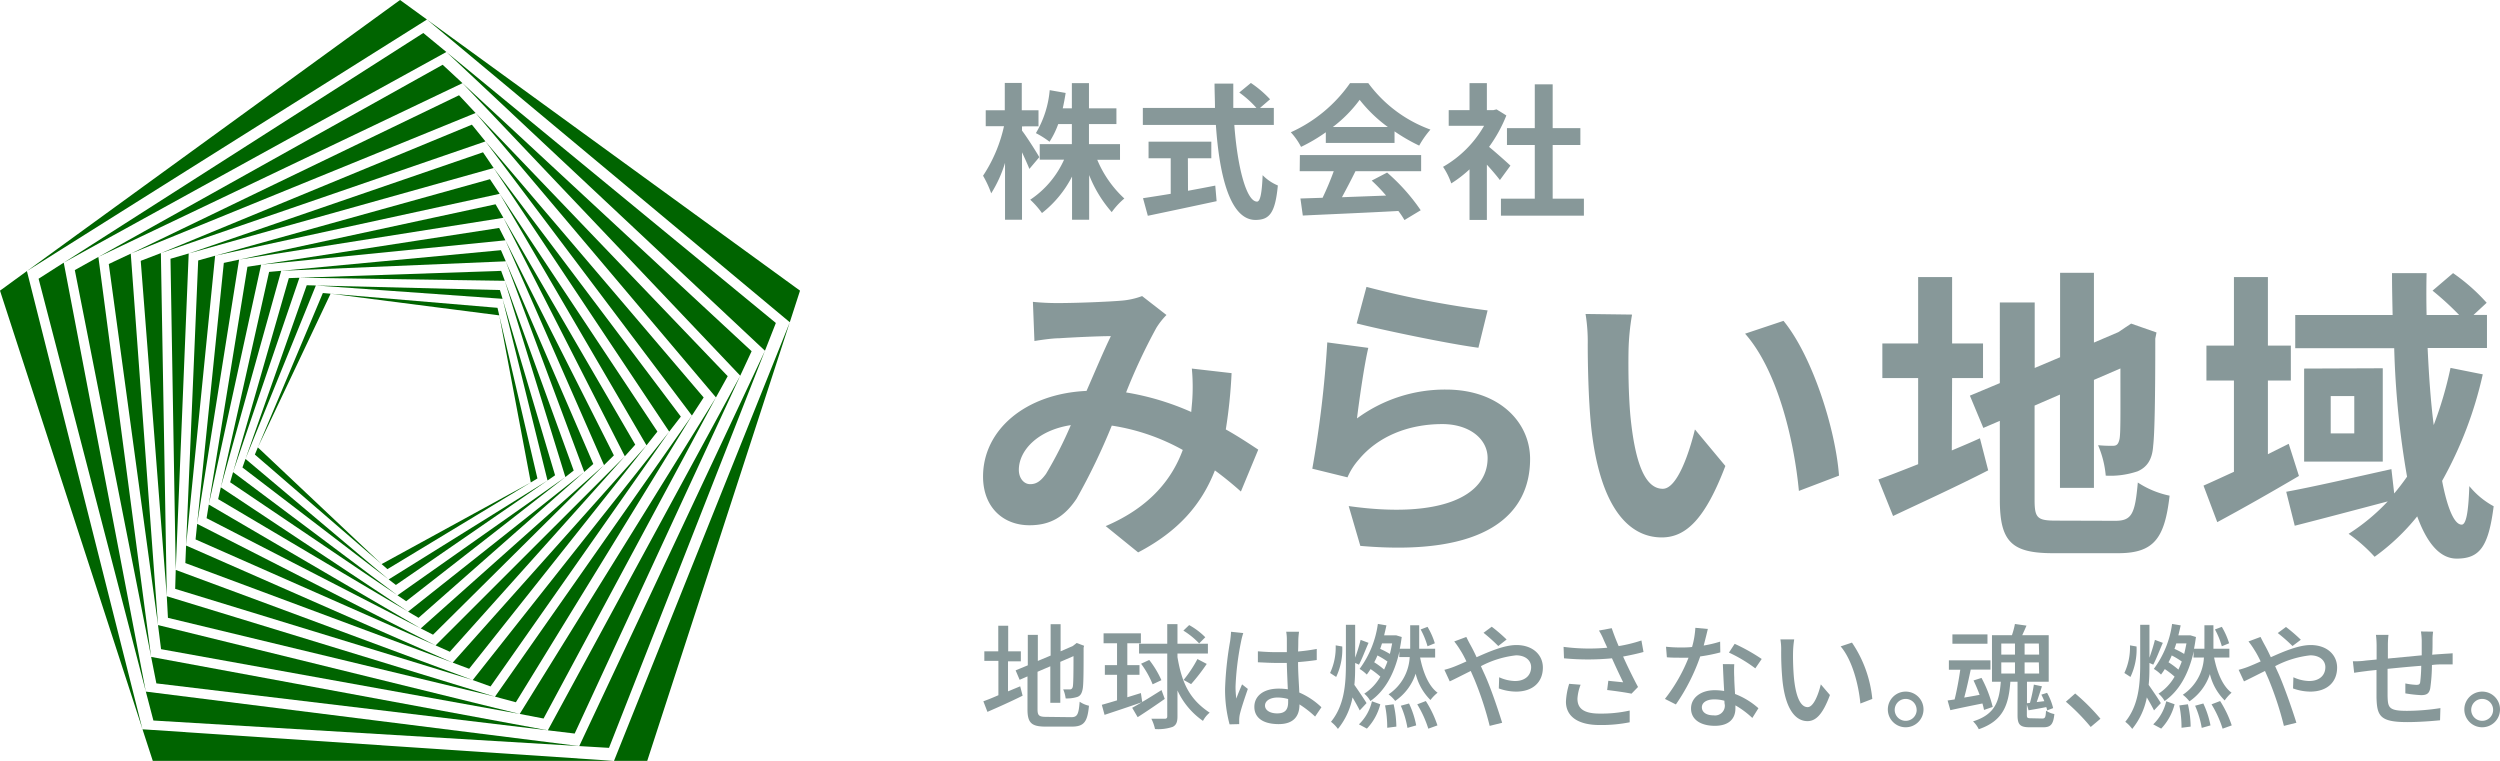 <svg xmlns="http://www.w3.org/2000/svg" viewBox="0 0 410.71 125"><defs><style>.cls-1{fill:#879899;}.cls-2{fill:#006400;}</style></defs><g id="レイヤー_2" data-name="レイヤー 2"><g id="レイヤー_1-2" data-name="レイヤー 1"><path class="cls-1" d="M169.11,27.75c-.27-.68-.73-1.71-1.21-2.73V36.1h-2.79V26.76a20.64,20.64,0,0,1-2.27,5,17.52,17.52,0,0,0-1.34-2.89,24.09,24.09,0,0,0,3.44-8.14h-3V18.11h3.13V13.63h2.79v4.48h2.75v2.65H167.9v.7c.7.89,2.46,3.66,2.84,4.36Zm11.15-1.5a18.15,18.15,0,0,0,4.45,6.36,12.21,12.21,0,0,0-2.07,2.24,20.72,20.72,0,0,1-3.71-6.09V36.1h-2.81V29a18,18,0,0,1-4.94,6,14.28,14.28,0,0,0-1.93-2.19,15.52,15.52,0,0,0,5.56-6.58h-4V23.68h5.28v-3.3h-2.24a14.34,14.34,0,0,1-1.43,2.91,14.25,14.25,0,0,0-2.24-1.42,16.52,16.52,0,0,0,2.27-7.06l2.62.46c-.14.87-.29,1.71-.48,2.53h1.5V13.66h2.81V17.8h4.51v2.58h-4.51v3.3H184v2.57Z"/><path class="cls-1" d="M202.78,20.52c.51,7,2,12.6,3.73,12.6.51,0,.8-1.28.92-4.34a7.63,7.63,0,0,0,2.5,1.69c-.43,4.55-1.39,5.66-3.68,5.66-4.12,0-5.93-7.13-6.5-15.61h-12V17.73H199.6c0-1.3-.07-2.65-.07-4h3.08c0,1.33,0,2.68,0,4h3.8a16.64,16.64,0,0,0-2.82-2.53l1.91-1.57a18,18,0,0,1,3.15,2.68L207,17.73h2.27v2.79Zm-7.61,10.82c1.47-.27,3-.56,4.48-.85l.22,2.56c-4,.86-8.19,1.75-11.3,2.4l-.79-2.89c1.22-.19,2.81-.43,4.55-.72V26h-3.64V23.27H199V26h-3.85Z"/><path class="cls-1" d="M217.81,21.73a27.33,27.33,0,0,1-4.07,2.4,10.76,10.76,0,0,0-1.68-2.4,23.82,23.82,0,0,0,9.73-8.07h3A22,22,0,0,0,235,21.29a15.07,15.07,0,0,0-1.85,2.63,29.07,29.07,0,0,1-4.05-2.34v1.9H217.81Zm-4.26,3.75h19.92v2.65H222.68c-.7,1.42-1.49,2.92-2.22,4.27l7.25-.27a27.65,27.65,0,0,0-2.36-2.46l2.53-1.32a32.08,32.08,0,0,1,5.52,6.19l-2.67,1.61a13.29,13.29,0,0,0-1-1.49c-5.66.31-11.61.55-15.7.75l-.39-2.8,3.64-.12c.65-1.35,1.32-2.94,1.83-4.36h-5.59ZM228,20.86a23.3,23.3,0,0,1-4.63-4.46,21.67,21.67,0,0,1-4.4,4.46Z"/><path class="cls-1" d="M246.41,29.58c-.51-.68-1.33-1.64-2.14-2.53v9.08h-2.85V27.82a20.1,20.1,0,0,1-3,2.31,11.51,11.51,0,0,0-1.35-2.72,18.16,18.16,0,0,0,6.74-6.74H238V18.09h3.42V13.66h2.85v4.43h1.08l.51-.12,1.61,1a23.58,23.58,0,0,1-2.84,5.16c1.15.94,3,2.6,3.51,3.08Zm13.8,3.06v2.79H246.58V32.64h5.56V23.82h-4.57V21.05h4.57v-7.2h2.94v7.2h4.55v2.77h-4.55v8.82Z"/><path class="cls-1" d="M203.86,80.75c-1.3-1.16-2.76-2.36-4.27-3.47-2.21,5.63-6,10-12.61,13.47l-5.33-4.32c7.54-3.22,11-8,12.66-12.51a34.69,34.69,0,0,0-11.66-4,104,104,0,0,1-5.78,12c-2,3-4.32,4.37-7.74,4.37-4.37,0-7.63-3-7.63-8,0-7.69,7-13.62,17-14.07,1.41-3.22,2.82-6.59,4-9-2,0-6.23.2-8.49.35-1.06,0-2.82.25-4.07.45l-.25-6.43a40.31,40.31,0,0,0,4.12.2c2.81,0,8.14-.2,10.45-.4a12.43,12.43,0,0,0,3.37-.75l4,3.11a12.08,12.08,0,0,0-1.66,2.11A94.42,94.42,0,0,0,185,64.47a43.8,43.8,0,0,1,10.7,3.21c.05-.6.1-1.15.15-1.7a32.47,32.47,0,0,0-.05-5.43l6.53.75a82.41,82.41,0,0,1-.95,9.25c2.06,1.15,3.87,2.36,5.33,3.32ZM175.92,69.84c-5.53.86-8.54,4.23-8.54,7.34,0,1.41.85,2.36,1.85,2.36s1.71-.45,2.62-1.7A65.6,65.6,0,0,0,175.92,69.84Z"/><path class="cls-1" d="M222.93,68.74A24.37,24.37,0,0,1,237.55,64c8.75,0,13.82,5.37,13.82,11.4,0,9.1-7.18,16.09-27.89,14.28l-1.91-6.54c14.93,2.11,22.82-1.55,22.82-7.89,0-3.21-3.07-5.58-7.44-5.58-5.63,0-10.6,2.06-13.72,5.83a10.86,10.86,0,0,0-1.86,2.92L215.59,77a179.56,179.56,0,0,0,2.46-20.75l6.74.9C224.13,59.89,223.28,65.87,222.93,68.74Zm1.56-21.61A156.58,156.58,0,0,0,244.39,51l-1.51,6.13c-5-.65-16.13-3-20-4Z"/><path class="cls-1" d="M267.54,57.68c-.05,3.22,0,7,.3,10.56.7,7.18,2.21,12.06,5.33,12.06,2.36,0,4.32-5.83,5.28-9.75l5,6C280.15,85.22,277,88.29,273,88.29c-5.43,0-10.2-4.93-11.61-18.29-.45-4.58-.55-10.36-.55-13.42a28.11,28.11,0,0,0-.36-5l7.64.1A39.72,39.72,0,0,0,267.54,57.68Zm34.58,20.46-6.59,2.51c-.75-8-3.41-19.7-8.84-25.83L293,52.71C297.74,58.49,301.56,70.5,302.12,78.14Z"/><path class="cls-1" d="M320.65,74c1.56-.66,3.12-1.31,4.62-2l1.36,5.27C321.3,80,315.57,82.61,311,84.77l-2.41-6c1.81-.65,4-1.51,6.53-2.51V62.11h-5.88V56.43h5.88V45.52h5.58V56.43h5.08v5.68h-5.08Zm26.84,11.56c2.76,0,3.26-1.16,3.72-6.29a15,15,0,0,0,5.22,2.16c-.8,7-2.56,9.45-8.44,9.45h-10.7c-6.79,0-8.75-1.86-8.75-8.79V69.14l-2.71,1.16L323.62,65l4.92-2.06V49.69h5.73V60.45l4.17-1.76V44.82H344V56.28l4-1.71,1.06-.71,1.05-.7,4.17,1.46-.2,1c0,9.55-.1,15.58-.35,17.64-.15,2.31-1.06,3.52-2.56,4.17a13.9,13.9,0,0,1-5.23.71,16.24,16.24,0,0,0-1.26-5,23.1,23.1,0,0,0,2.42.1c.6,0,.9-.2,1.1-1.1s.15-4.48.15-11.61L344,62.41V80.15h-5.58V64.82l-4.17,1.81V82.11c0,3,.45,3.42,3.52,3.42Z"/><path class="cls-1" d="M377.68,78.19c-4.43,2.61-9.3,5.38-13.42,7.59l-2.26-6c1.4-.61,3.11-1.41,5-2.27v-15h-4.52V56.78H367V45.52h5.58V56.78h3.77v5.73h-3.77V74.62L376,72.91Zm30.2-16.69A64.39,64.39,0,0,1,401.2,79c.85,4.47,2,7.19,3.21,7.19.71,0,1.11-1.86,1.26-6.33a13.37,13.37,0,0,0,4,3.31c-.85,6.69-2.31,8.6-6.08,8.6-2.82,0-4.93-2.67-6.48-6.94a35.65,35.65,0,0,1-7,6.64,25.94,25.94,0,0,0-4.27-3.77,33.16,33.16,0,0,0,6.43-5.33c-5.33,1.41-11,2.91-15.28,4l-1.4-5.58c4.37-.8,10.95-2.31,17.28-3.72l.46,4c.75-.9,1.45-1.81,2.11-2.76a144.51,144.51,0,0,1-2.11-21.11H377.07V51.75h16c-.05-2.31-.1-4.57-.1-6.88h5.68c-.05,2.31-.05,4.57,0,6.88H404a48.84,48.84,0,0,0-4.37-4L403,44.87a31.1,31.1,0,0,1,5.52,4.87l-2.16,2h2.21v5.43h-9.75c.21,4.57.51,8.85,1,12.66a62.58,62.58,0,0,0,2.76-9.39Zm-16.43-1V75.83H378.53V60.55Zm-4.68,4.57H382.9v6.13h3.87Z"/><path class="cls-1" d="M165.6,113.58l2-.83.4,1.54c-2,1-4.11,1.93-5.78,2.66l-.67-1.74c.67-.24,1.53-.58,2.47-1v-5.64h-2.31V107H164V102.8h1.63V107h2.08v1.65H165.6ZM176,117.82c1,0,1.21-.49,1.37-2.54a4.34,4.34,0,0,0,1.53.66c-.24,2.59-.77,3.43-2.81,3.43h-4.29c-2.31,0-3-.58-3-2.83v-5.42l-1.29.56-.66-1.55,2-.83v-5h1.65v4.28l2.1-.88v-5.16h1.64V107l2-.87.34-.26.3-.24,1.22.46-.08.31c0,3.5,0,6-.15,6.78s-.41,1.2-1,1.35a5.73,5.73,0,0,1-1.8.21,5.38,5.38,0,0,0-.4-1.48c.4,0,.9,0,1.09,0s.41-.08.49-.47.11-2.1.11-5l-2.17.94v6.73h-1.64v-6l-2.1.9v6.15c0,1,.21,1.26,1.41,1.26Z"/><path class="cls-1" d="M191.35,114.82c-1.49,1.05-3.12,2.15-4.45,3l-.9-1.54c.45-.25,1-.56,1.61-.92-2.13.75-4.42,1.5-6.15,2.08l-.45-1.65c.7-.19,1.56-.45,2.5-.73v-4.2h-2v-1.59h2v-3.59H181.3v-1.63h6.13v1.63H185.2v3.59h2v1.59h-2v3.69l2.23-.69.22,1.46c1-.58,2.08-1.27,3.17-1.95Zm2.09-6.87c.74,4.43,2.09,7,5.29,9.13a4.38,4.38,0,0,0-1.1,1.35,12.4,12.4,0,0,1-4.19-5v4.27c0,.94-.22,1.43-.78,1.71a7.32,7.32,0,0,1-2.91.36,7.13,7.13,0,0,0-.6-1.69c1,0,1.93,0,2.2,0s.41-.1.41-.4V107.37h-4.63v-1.61h4.63v-3.23h1.68v3.23h5v1.61h-5Zm-4.64.47a15.49,15.49,0,0,1,2,3.32l-1.44.68a15.25,15.25,0,0,0-1.9-3.38ZM197,105.7a12.81,12.81,0,0,0-2.59-2.1l.95-.91a11.65,11.65,0,0,1,2.65,2Zm-2.55,6a20.4,20.4,0,0,0,2.27-3.43l1.53.8a31.82,31.82,0,0,1-2.57,3.32Z"/><path class="cls-1" d="M204.25,104a11.54,11.54,0,0,0-.37,1.43,45.88,45.88,0,0,0-.9,7.34,14.3,14.3,0,0,0,.13,2c.26-.76.66-1.66.94-2.34l.95.75c-.48,1.39-1.12,3.28-1.33,4.24a5,5,0,0,0-.09.84c0,.19,0,.47,0,.7L202,119a21.88,21.88,0,0,1-.74-5.89,55.08,55.08,0,0,1,.83-7.78c.06-.47.13-1,.15-1.54Zm11.8,13.72a16.66,16.66,0,0,0-2.57-2v.06c0,1.72-.83,3.18-3.41,3.18s-4-1.05-4-2.83,1.48-3,4-3a10.27,10.27,0,0,1,1.5.11c-.06-1.29-.13-2.88-.17-4.33-.53,0-1,0-1.58,0-1.07,0-2.08-.06-3.17-.11V107c1.06.09,2.1.14,3.2.14.53,0,1,0,1.56,0,0-.92,0-1.71,0-2.18a7.1,7.1,0,0,0-.11-1.18h2.11c-.05.38-.09.77-.11,1.14s0,1.26-.05,2.11a30.35,30.35,0,0,0,3.07-.42v1.82c-1,.15-2,.26-3.07.34,0,1.85.15,3.52.2,5a12.21,12.21,0,0,1,3.64,2.42Zm-4.43-2.88a6.56,6.56,0,0,0-1.72-.25c-1.24,0-2.08.55-2.08,1.32s.82,1.29,2,1.29c1.37,0,1.8-.69,1.8-1.86Z"/><path class="cls-1" d="M220.51,106.21a10.5,10.5,0,0,1-1,5l-1-.65a9.91,9.91,0,0,0,.92-4.54Zm2.87,10.5c-.26-.54-.73-1.37-1.18-2.14a11.7,11.7,0,0,1-2.4,5.18,5.76,5.76,0,0,0-1.14-1.17c2.21-2.71,2.45-6.22,2.45-9.52v-6.41h1.52v5.4a29.15,29.15,0,0,0,.9-2.93l1.3.49c-.53,1.18-1.07,2.66-1.58,3.58l-.62-.28V109c0,1.16,0,2.34-.13,3.51.54.77,1.74,2.53,2,3Zm-.13,2.29a7.66,7.66,0,0,0,2.14-3.79l1.37.49a9,9,0,0,1-2.2,4Zm6.66-12c-.87,3.9-2.52,6.6-4.78,8.17a4.38,4.38,0,0,0-1-1.21,8.12,8.12,0,0,0,2.64-2.8,14.35,14.35,0,0,0-1.61-1.24,10.17,10.17,0,0,1-.62.9,6.22,6.22,0,0,0-1.18-.93,16.09,16.09,0,0,0,3-7.39l1.41.24c-.12.55-.25,1.11-.38,1.63h1.71l.26,0,.92.28c-.09.68-.19,1.31-.32,1.93h1.71v-3.86h1.48v3.86h2.62v1.44H233.3c.49,2.46,1.41,4.71,2.87,5.78A6.81,6.81,0,0,0,235,115a9.11,9.11,0,0,1-2.43-4.33,8.69,8.69,0,0,1-3.36,4.48,5.87,5.87,0,0,0-1.09-1.08,7.83,7.83,0,0,0,3.47-6.12h-1.72Zm-2.52,3c.19-.42.38-.85.55-1.32a12,12,0,0,0-1.65-1,9.62,9.62,0,0,1-.53,1.12A13,13,0,0,1,227.39,110Zm-.35-4.3c-.1.3-.19.6-.3.9a12.48,12.48,0,0,1,1.59.83c.15-.55.26-1.13.38-1.73Zm1.91,10a17.57,17.57,0,0,1,.45,3.67l-1.5.19a18.4,18.4,0,0,0-.36-3.67Zm2.53-.13a15.09,15.09,0,0,1,1.18,3.6l-1.44.41a15.42,15.42,0,0,0-1.09-3.64Zm2.76-.4a17.73,17.73,0,0,1,1.91,4l-1.5.54a18.2,18.2,0,0,0-1.82-4Zm.28-9a13.19,13.19,0,0,0-1.13-2.76l1.13-.43a12.26,12.26,0,0,1,1.2,2.7Z"/><path class="cls-1" d="M240.89,104.64c.15.31.5,1,.69,1.33.32.58.66,1.25,1,2,2.23-1,4.63-2,6.54-2,2.7,0,4.35,1.62,4.35,3.7,0,2.32-1.56,3.95-4.43,3.95a8.53,8.53,0,0,1-2.81-.52l.06-1.84a6.53,6.53,0,0,0,2.59.62c1.76,0,2.66-1,2.66-2.29,0-1-.83-1.93-2.48-1.93a16.16,16.16,0,0,0-5.77,1.78c.2.45.41.92.62,1.37,1,2.18,2.23,5.85,2.87,7.93l-2.05.51a54.14,54.14,0,0,0-2.51-7.65l-.6-1.37c-1.39.69-2.63,1.33-3.45,1.71l-.88-1.9a13.81,13.81,0,0,0,1.67-.54q.9-.36,1.95-.84c-.34-.7-.66-1.32-1-1.84a13.47,13.47,0,0,0-1-1.44Zm5.25,1.49a27.4,27.4,0,0,0-2.42-2.17l1.35-1a27.51,27.51,0,0,1,2.44,2.1Z"/><path class="cls-1" d="M270,107.11c-1,.28-2.21.54-3.35.75.67,1.5,1.63,3.47,2.45,5l-1.07,1.1c-.88-.19-2.72-.45-4-.6l.19-1.52c.67.08,1.84.19,2.44.25-.49-1-1.28-2.68-1.84-3.94a41.28,41.28,0,0,1-7.88,0l-.07-1.88a32.54,32.54,0,0,0,7.18.14l-.53-1.15a10.39,10.39,0,0,0-.84-1.67l2.1-.39c.38,1.1.73,2,1.14,2.94a23.75,23.75,0,0,0,3.74-.92Zm-10.33,5.38a7.42,7.42,0,0,0-.52,2.29c0,1.52.91,2.45,3.63,2.45a21.22,21.22,0,0,0,4.95-.5l0,1.93a23.81,23.81,0,0,1-4.94.45c-3.56,0-5.53-1.41-5.53-3.84a11.54,11.54,0,0,1,.53-2.93Z"/><path class="cls-1" d="M282.62,107.18a26.64,26.64,0,0,1-3.3.66,32.39,32.39,0,0,1-4,7.89l-1.8-.91a27,27,0,0,0,3.88-6.77c-.45,0-.88,0-1.33,0-.71,0-1.48,0-2.23-.07l-.14-1.73a23.36,23.36,0,0,0,2.37.12c.62,0,1.25,0,1.91-.08a14.35,14.35,0,0,0,.54-3.15l2.05.19c-.15.64-.4,1.67-.68,2.72a19.74,19.74,0,0,0,2.7-.64Zm2.29,1.94a19.7,19.7,0,0,0,0,2.17c0,.6.07,1.67.13,2.72a12.45,12.45,0,0,1,3.84,2.34l-1,1.6a14.56,14.56,0,0,0-2.78-2.07v.51c0,1.58-.95,2.85-3.39,2.85-2.16,0-3.9-.92-3.9-2.85,0-1.74,1.58-3,3.88-3a8.88,8.88,0,0,1,1.56.13c-.08-1.46-.17-3.21-.21-4.42Zm-1.62,6a6.18,6.18,0,0,0-1.7-.22c-1.24,0-2,.54-2,1.29s.64,1.33,1.92,1.33a1.61,1.61,0,0,0,1.85-1.74C283.31,115.62,283.31,115.42,283.29,115.15Zm5.08-5.32a23.74,23.74,0,0,0-4.33-2.59l.94-1.44a30.41,30.41,0,0,1,4.44,2.49Z"/><path class="cls-1" d="M294.57,107.11a41.4,41.4,0,0,0,.14,4.18c.28,2.93,1,4.88,2.26,4.88.94,0,1.75-2,2.16-3.74l1.5,1.75c-1.18,3.19-2.32,4.29-3.69,4.29-1.88,0-3.6-1.8-4.11-6.69a48.74,48.74,0,0,1-.21-5,9.46,9.46,0,0,0-.13-1.74l2.27,0A15.84,15.84,0,0,0,294.57,107.11Zm13,7.72-1.94.75c-.3-3.18-1.36-7.18-3.24-9.39l1.86-.62A19.83,19.83,0,0,1,307.59,114.83Z"/><path class="cls-1" d="M316,116.62a2.93,2.93,0,1,1-2.93-3A2.92,2.92,0,0,1,316,116.62Zm-1.13,0a1.8,1.8,0,1,0-1.8,1.8A1.8,1.8,0,0,0,314.88,116.62Z"/><path class="cls-1" d="M325.94,116.63a9,9,0,0,0-.26-1.06c-1.86.37-3.75.76-5.27,1.1l-.45-1.59,1.15-.17c.35-1.37.71-3.32.93-4.88h-1.87v-1.55H327V110h-3.24c-.32,1.52-.7,3.25-1.07,4.6.81-.13,1.65-.28,2.53-.45-.3-.81-.66-1.65-1-2.36l1.31-.42a20.19,20.19,0,0,1,1.84,4.77Zm.57-10.87h-5.76v-1.54h5.76Zm9,12.28c.47,0,.56-.19.62-1.29a3.73,3.73,0,0,0,1.37.56c-.17,1.71-.62,2.17-1.82,2.17h-2.23c-1.61,0-2-.45-2-2V112h-1.18c-.28,3.77-1.14,6.41-5.19,7.8a4.5,4.5,0,0,0-.94-1.29c3.68-1.15,4.31-3.34,4.56-6.51h-1.45v-7.65h3.28a13,13,0,0,0,.49-1.84l1.9.27c-.23.54-.47,1.08-.7,1.57h4.35V112H333v3.53l.49-.06a26.1,26.1,0,0,0,.64-3l1.33.28c-.28.83-.58,1.8-.86,2.59l1.25-.15a10.69,10.69,0,0,0-.49-1.07l.94-.3a10,10,0,0,1,1,2.51l-1,.38c0-.17-.07-.36-.13-.55-1,.21-2,.38-2.91.53l-.28-.94v1.69c0,.49.08.56.68.56Zm-6.73-10.5h2.25v-1.82h-2.25Zm0,3.11h2.25v-1.83h-2.25Zm6.17-4.93h-2.34v1.82H335Zm0,3.1h-2.34v1.83H335Z"/><path class="cls-1" d="M343.47,119.43a34.15,34.15,0,0,0-4.08-4.15l1.53-1.35a33.89,33.89,0,0,1,4.15,4.15Z"/><path class="cls-1" d="M351,106.21a10.5,10.5,0,0,1-1,5l-1-.65a9.91,9.91,0,0,0,.92-4.54Zm2.87,10.5c-.26-.54-.73-1.37-1.18-2.14a11.7,11.7,0,0,1-2.4,5.18,5.76,5.76,0,0,0-1.14-1.17c2.21-2.71,2.45-6.22,2.45-9.52v-6.41h1.52v5.4c.34-.94.69-2.08.9-2.93l1.3.49c-.53,1.18-1.07,2.66-1.58,3.58l-.62-.28V109c0,1.16,0,2.34-.13,3.51.54.77,1.74,2.53,2,3Zm-.13,2.29a7.66,7.66,0,0,0,2.14-3.79l1.37.49a9,9,0,0,1-2.2,4Zm6.66-12c-.87,3.9-2.52,6.6-4.79,8.17a4.18,4.18,0,0,0-1-1.21,8.12,8.12,0,0,0,2.64-2.8,14.35,14.35,0,0,0-1.61-1.24,10.17,10.17,0,0,1-.62.9,6.22,6.22,0,0,0-1.18-.93,16.09,16.09,0,0,0,3-7.39l1.41.24c-.12.55-.25,1.11-.38,1.63h1.71l.26,0,.92.28c-.1.68-.19,1.31-.32,1.93h1.71v-3.86h1.48v3.86h2.62v1.44h-2.51c.49,2.46,1.41,4.71,2.87,5.78a6.81,6.81,0,0,0-1.13,1.27,9.11,9.11,0,0,1-2.43-4.33,8.69,8.69,0,0,1-3.36,4.48,5.87,5.87,0,0,0-1.09-1.08,7.85,7.85,0,0,0,3.47-6.12h-1.72Zm-2.52,3c.19-.42.38-.85.55-1.32a12,12,0,0,0-1.65-1,9.62,9.62,0,0,1-.53,1.12A13.81,13.81,0,0,1,357.87,110Zm-.35-4.3c-.1.3-.19.6-.3.9a12.48,12.48,0,0,1,1.59.83c.15-.55.26-1.13.38-1.73Zm1.91,10a17.57,17.57,0,0,1,.45,3.67l-1.5.19a18.4,18.4,0,0,0-.36-3.67Zm2.53-.13a15.55,15.55,0,0,1,1.18,3.6l-1.44.41a15.42,15.42,0,0,0-1.09-3.64Zm2.76-.4a17.73,17.73,0,0,1,1.91,4l-1.5.54a18.2,18.2,0,0,0-1.82-4Zm.28-9a13.19,13.19,0,0,0-1.13-2.76l1.13-.43a12.75,12.75,0,0,1,1.2,2.7Z"/><path class="cls-1" d="M371.37,104.64c.15.31.5,1,.69,1.33.32.58.66,1.25,1,2,2.23-1,4.63-2,6.54-2,2.7,0,4.35,1.62,4.35,3.7,0,2.32-1.56,3.95-4.43,3.95a8.53,8.53,0,0,1-2.81-.52l.06-1.84a6.53,6.53,0,0,0,2.59.62c1.76,0,2.66-1,2.66-2.29,0-1-.83-1.93-2.48-1.93a16.16,16.16,0,0,0-5.77,1.78c.2.45.41.92.62,1.37.95,2.18,2.23,5.85,2.87,7.93l-2.05.51a54.14,54.14,0,0,0-2.51-7.65l-.6-1.37c-1.39.69-2.63,1.33-3.45,1.71l-.88-1.9a13.81,13.81,0,0,0,1.67-.54q.9-.36,1.95-.84c-.34-.7-.66-1.32-1-1.84a13.47,13.47,0,0,0-1-1.44Zm5.25,1.49A27.4,27.4,0,0,0,374.2,104l1.35-1a27.51,27.51,0,0,1,2.44,2.1Z"/><path class="cls-1" d="M399.72,103.77a10.33,10.33,0,0,0-.09,1.47c0,.78,0,1.59-.06,2.32.64-.06,1.24-.09,1.76-.13s1.13-.06,1.6-.11v1.83c-.3,0-1.13,0-1.6,0s-1.1,0-1.8.1a28.37,28.37,0,0,1-.28,3.82c-.17.88-.6,1.13-1.5,1.13a20.71,20.71,0,0,1-2.59-.29l0-1.63a11.57,11.57,0,0,0,1.78.23c.41,0,.6-.06.66-.45a23.74,23.74,0,0,0,.17-2.68c-1.78.13-3.81.33-5.53.5,0,1.82,0,3.66,0,4.41.05,1.91.13,2.49,3.15,2.49a36.18,36.18,0,0,0,5.53-.45l-.06,2c-1.26.13-3.52.3-5.36.3-4.52,0-5-1-5.08-4.07,0-.79,0-2.68,0-4.5-.7.08-1.26.13-1.67.19-.58.07-1.54.2-2,.28l-.21-1.89c.56,0,1.33,0,2.1-.12l1.8-.17v-2.26a14.83,14.83,0,0,0-.11-1.79h2.06a14,14,0,0,0-.1,1.69c0,.53,0,1.31,0,2.2l5.56-.53v-2.4a11.49,11.49,0,0,0-.13-1.52Z"/><path class="cls-1" d="M410.71,116.62a2.93,2.93,0,1,1-2.93-3A2.92,2.92,0,0,1,410.71,116.62Zm-1.13,0a1.8,1.8,0,1,0-1.8,1.8A1.79,1.79,0,0,0,409.58,116.62Z"/><polygon class="cls-2" points="25.69 112.27 25.69 112.27 25.69 112.27 25.69 112.27"/><polygon class="cls-2" points="25.2 118.37 25.2 118.37 25.2 118.37 25.2 118.37"/><polygon class="cls-2" points="28.78 96.74 77.66 111.72 28.87 93.63 28.78 96.74"/><polygon class="cls-2" points="23.96 113.62 25.2 118.37 95.16 122.57 23.96 113.62"/><polygon class="cls-2" points="85.38 117.29 25.96 102.69 26.46 106.65 85.38 117.29"/><polygon class="cls-2" points="81.32 114.45 27.4 97.95 27.59 101.5 81.32 114.45"/><polygon class="cls-2" points="24.83 107.92 25.69 112.27 90 119.98 24.83 107.92"/><polygon class="cls-2" points="30.57 89.62 30.45 92.5 30.45 92.5 30.45 92.5 74.37 108.86 30.57 89.62"/><polygon class="cls-2" points="71.56 106.03 32.39 86.06 32.13 88.62 71.56 106.03"/><polygon class="cls-2" points="69.12 103.24 34.3 82.89 33.94 85.13 69.12 103.24"/><polygon class="cls-2" points="62.69 92.67 42.36 73.5 41.87 74.68 62.69 92.67"/><polygon class="cls-2" points="65.3 97.8 38.29 77.56 37.81 79.23 65.3 97.8"/><polygon class="cls-2" points="63.85 95.19 40.33 75.39 39.83 76.8 63.85 95.19"/><polygon class="cls-2" points="67.04 100.48 36.28 80.06 35.84 82 67.04 100.48"/><polygon class="cls-2" points="100.87 125 23.41 119.81 23.41 119.81 25.1 125 100.87 125"/><polygon class="cls-2" points="94.41 120.51 94.41 120.51 94.41 120.51 94.41 120.51"/><polygon class="cls-2" points="100.05 122.86 100.05 122.86 100.05 122.86 100.05 122.86"/><polygon class="cls-2" points="80.59 112.77 109.94 70.91 77.66 111.72 80.59 112.77"/><polygon class="cls-2" points="95.16 122.57 100.05 122.86 125.67 57.62 95.16 122.57"/><polygon class="cls-2" points="117.62 65.29 85.38 117.29 89.3 118.04 117.62 65.29"/><polygon class="cls-2" points="113.67 68.27 81.32 114.45 84.75 115.37 113.67 68.27"/><polygon class="cls-2" points="90 119.98 94.41 120.51 121.61 61.72 90 119.98"/><polygon class="cls-2" points="74.37 108.86 77.07 109.87 77.07 109.87 77.07 109.87 106.21 73.16 74.37 108.86"/><polygon class="cls-2" points="102.65 74.96 71.56 106.03 73.9 107.07 102.65 74.96"/><polygon class="cls-2" points="99.23 76.41 69.12 103.24 71.14 104.27 99.23 76.41"/><polygon class="cls-2" points="87.2 79.26 62.69 92.67 63.65 93.5 87.2 79.26"/><polygon class="cls-2" points="92.88 78.37 65.3 97.8 66.73 98.77 92.88 78.37"/><polygon class="cls-2" points="89.95 78.94 63.85 95.19 65.04 96.1 89.95 78.94"/><polygon class="cls-2" points="95.98 77.53 67.04 100.48 68.76 101.5 95.98 77.53"/><polygon class="cls-2" points="129.75 52.94 100.87 125 100.87 125 106.33 125 129.75 52.94"/><polygon class="cls-2" points="72.72 10.64 72.72 10.64 72.72 10.64 72.72 10.64"/><polygon class="cls-2" points="111.85 68.44 81.1 27.6 109.94 70.91 111.85 68.44"/><polygon class="cls-2" points="125.67 57.62 127.46 53.06 73.33 8.54 125.67 57.62"/><polygon class="cls-2" points="78.13 18.56 117.62 65.29 119.55 61.8 78.13 18.56"/><polygon class="cls-2" points="79.75 23.23 113.67 68.27 115.6 65.3 79.75 23.23"/><polygon class="cls-2" points="121.61 61.72 123.48 57.7 75.98 13.66 121.61 61.72"/><polygon class="cls-2" points="106.21 73.16 108 70.9 108 70.9 108 70.9 82.09 31.84 106.21 73.16"/><polygon class="cls-2" points="82.7 35.78 102.65 74.96 104.36 73.05 82.7 35.78"/><polygon class="cls-2" points="83.03 39.48 99.23 76.41 100.85 74.81 83.03 39.48"/><polygon class="cls-2" points="82.02 51.81 87.2 79.26 88.29 78.6 82.02 51.81"/><polygon class="cls-2" points="82.93 46.13 92.88 78.37 94.25 77.3 82.93 46.13"/><polygon class="cls-2" points="82.56 49.09 89.95 78.94 91.19 78.08 82.56 49.09"/><polygon class="cls-2" points="83.09 42.93 95.98 77.53 97.47 76.22 83.09 42.93"/><polygon class="cls-2" points="70.14 3.21 129.75 52.94 129.75 52.94 131.43 47.75 70.14 3.21"/><polygon class="cls-2" points="69.54 5.42 69.54 5.42 69.54 5.42 69.54 5.42"/><polygon class="cls-2" points="79.35 25.02 31 41.64 81.1 27.6 79.35 25.02"/><polygon class="cls-2" points="73.33 8.54 69.54 5.42 10.47 43.15 73.33 8.54"/><polygon class="cls-2" points="21.48 41.67 78.13 18.56 75.41 15.65 21.48 41.67"/><polygon class="cls-2" points="26.43 41.58 79.75 23.23 77.52 20.48 26.43 41.58"/><polygon class="cls-2" points="75.98 13.66 72.72 10.64 16.16 42.21 75.98 13.66"/><polygon class="cls-2" points="82.09 31.84 80.49 29.44 80.49 29.44 80.49 29.44 35.34 42.01 82.09 31.84"/><polygon class="cls-2" points="39.28 42.65 82.7 35.78 81.41 33.56 39.28 42.65"/><polygon class="cls-2" points="42.9 43.48 83.03 39.48 82 37.45 42.9 43.48"/><polygon class="cls-2" points="54.31 48.25 82.02 51.81 81.73 50.57 54.31 48.25"/><polygon class="cls-2" points="49.19 45.63 82.93 46.13 82.33 44.5 49.19 45.63"/><polygon class="cls-2" points="51.89 46.9 82.56 49.09 82.13 47.65 51.89 46.9"/><polygon class="cls-2" points="46.2 44.49 83.09 42.93 82.3 41.1 46.2 44.49"/><polygon class="cls-2" points="4.42 44.53 70.14 3.21 70.14 3.21 65.72 0 4.42 44.53"/><polygon class="cls-2" points="28.01 42.51 28.87 93.63 31 41.64 28.01 42.51"/><polygon class="cls-2" points="10.47 43.15 6.34 45.79 23.96 113.62 10.47 43.15"/><polygon class="cls-2" points="25.96 102.69 21.48 41.67 17.87 43.37 25.96 102.69"/><polygon class="cls-2" points="27.4 97.95 26.43 41.58 23.12 42.85 27.4 97.95"/><polygon class="cls-2" points="16.16 42.21 12.29 44.37 24.83 107.92 16.16 42.21"/><polygon class="cls-2" points="35.34 42.01 32.56 42.79 32.56 42.79 32.56 42.79 30.57 89.62 35.34 42.01"/><polygon class="cls-2" points="32.39 86.06 39.28 42.65 36.77 43.19 32.39 86.06"/><polygon class="cls-2" points="34.3 82.89 42.9 43.48 40.65 43.83 34.3 82.89"/><polygon class="cls-2" points="42.36 73.5 54.31 48.25 53.04 48.14 42.36 73.5"/><polygon class="cls-2" points="38.29 77.56 49.19 45.63 47.45 45.69 38.29 77.56"/><polygon class="cls-2" points="40.33 75.39 51.89 46.9 50.39 46.86 40.33 75.39"/><polygon class="cls-2" points="36.28 80.06 46.2 44.49 44.21 44.67 36.28 80.06"/><polygon class="cls-2" points="23.41 119.81 4.42 44.53 4.42 44.53 0 47.75 23.41 119.81"/></g></g></svg>